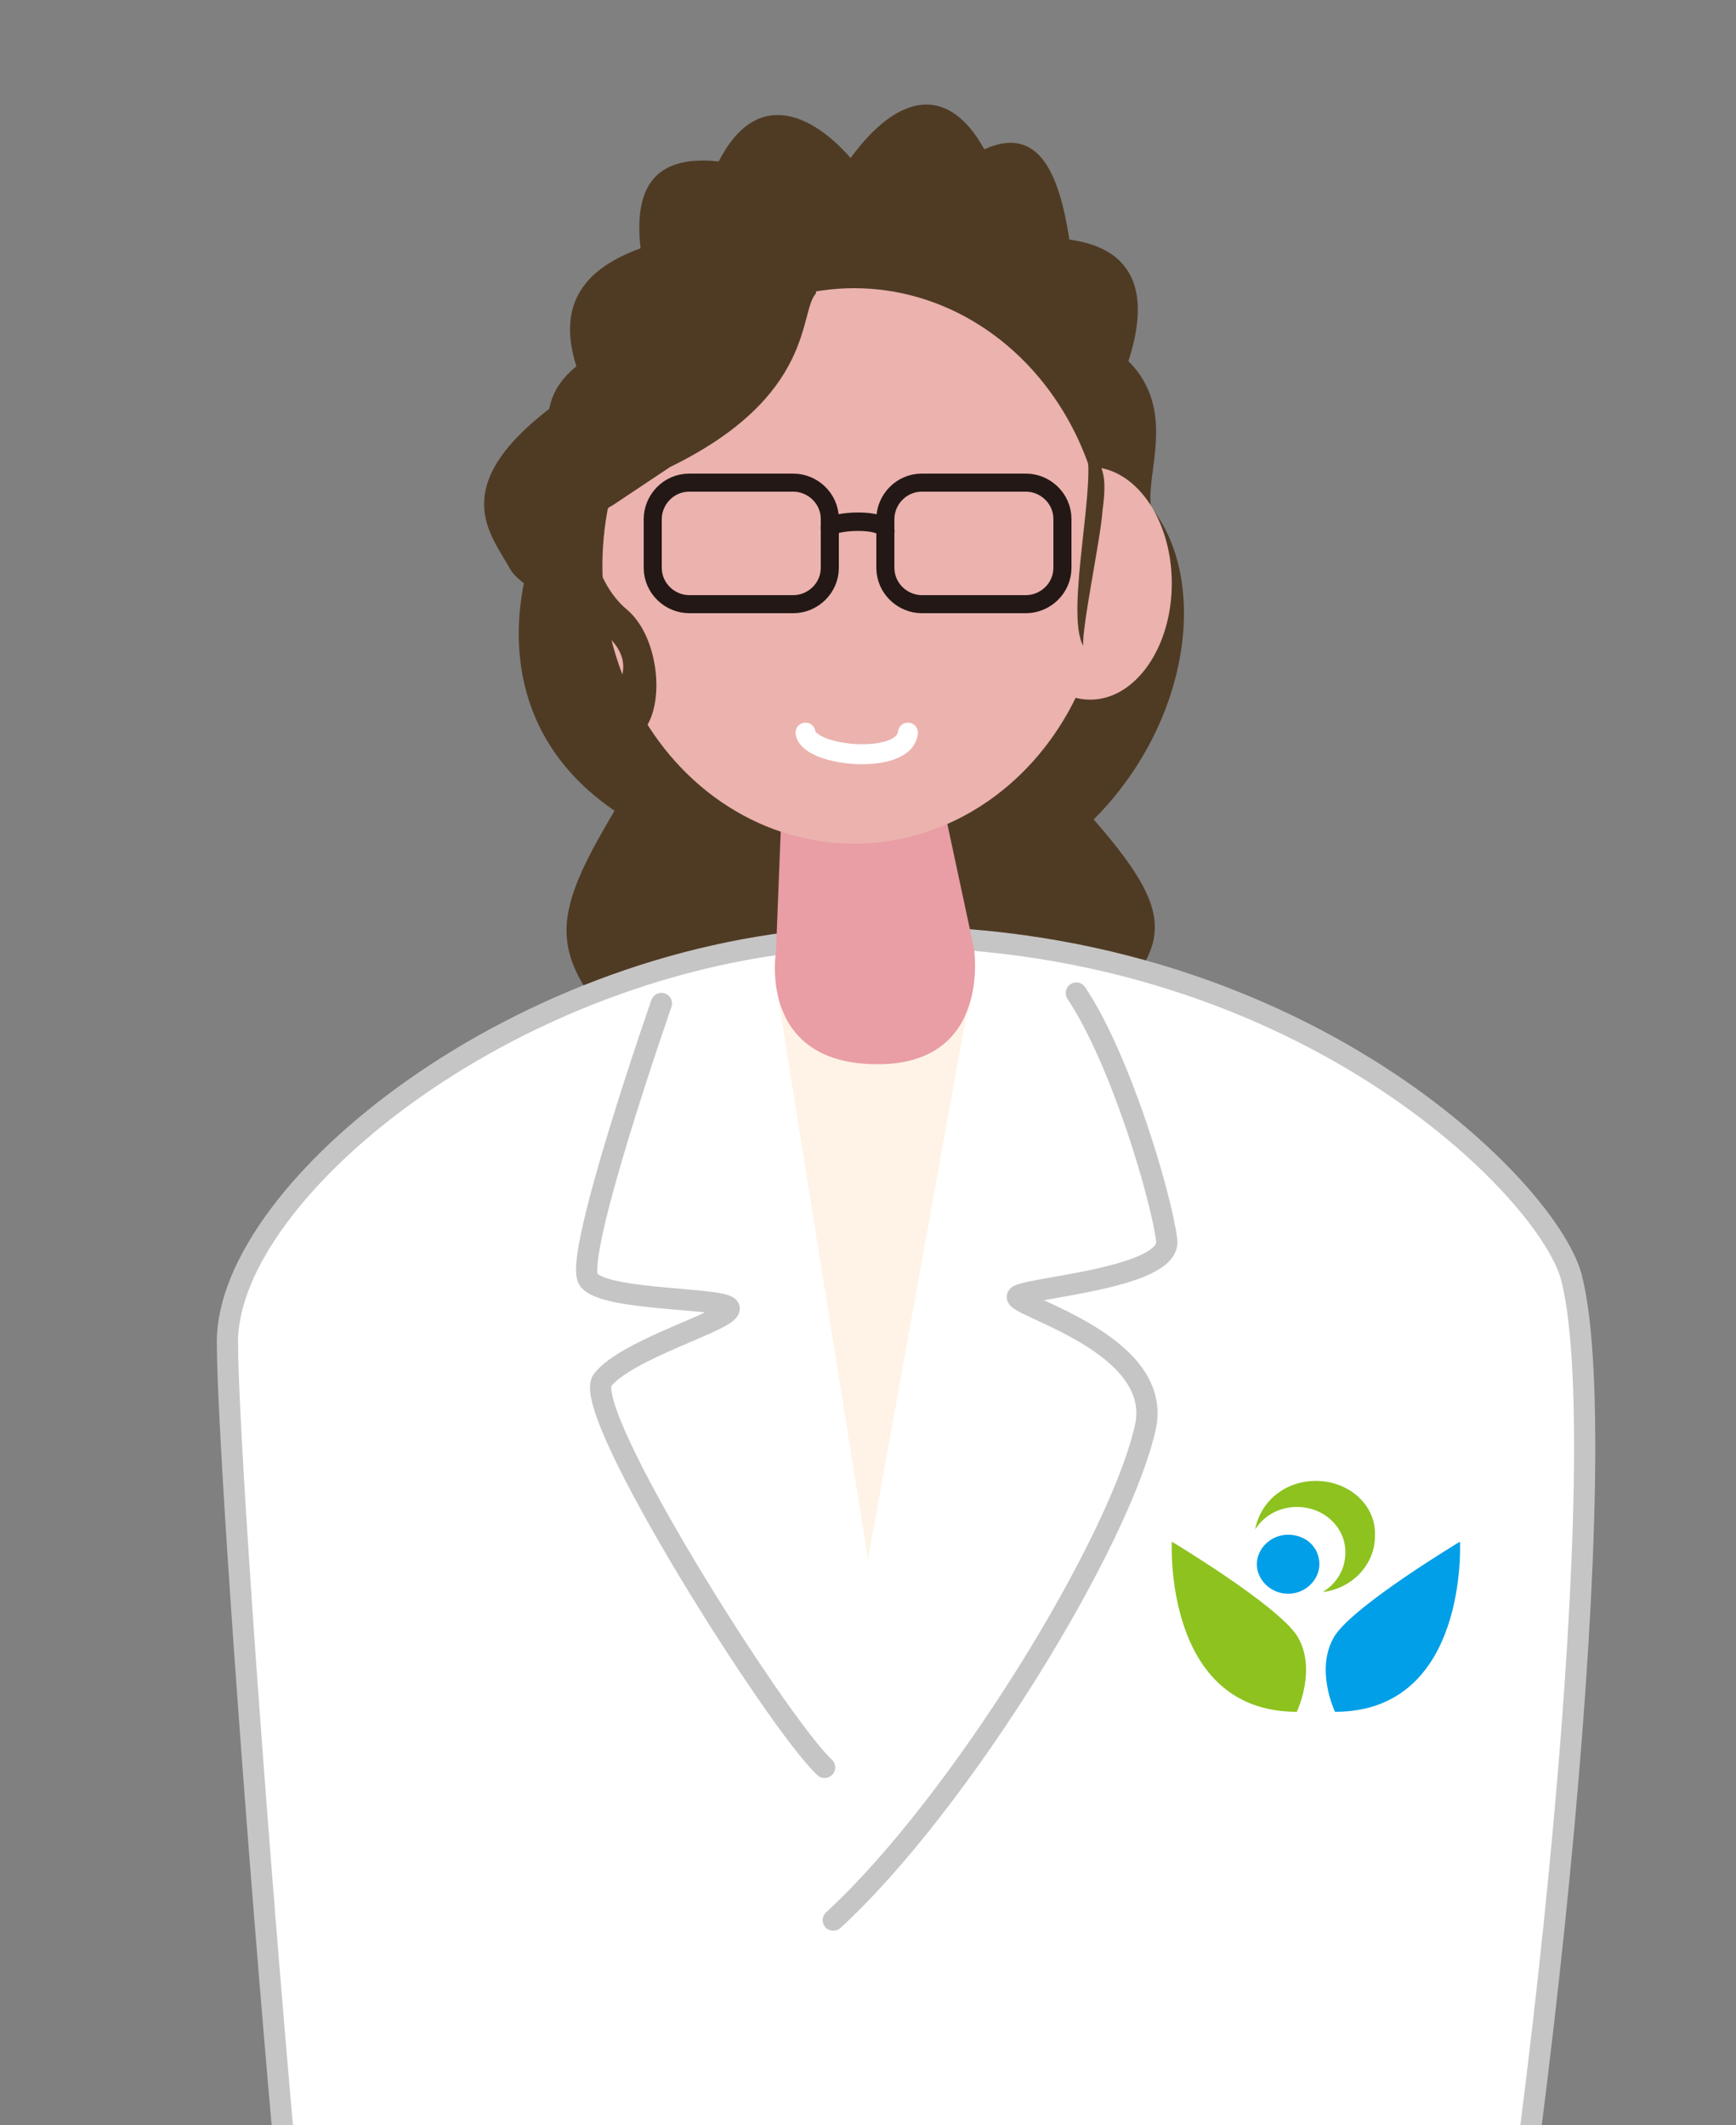 <?xml version="1.0" encoding="utf-8"?>
<!-- Generator: Adobe Illustrator 28.0.0, SVG Export Plug-In . SVG Version: 6.00 Build 0)  -->
<svg version="1.1" id="レイヤー_1" xmlns="http://www.w3.org/2000/svg" xmlns:xlink="http://www.w3.org/1999/xlink" x="0px"
	 y="0px" viewBox="0 0 100 122.4" style="enable-background:new 0 0 100 122.4;" xml:space="preserve">
<rect x="0" y="0" width="100" height="122.4" fill="#808080" stroke="none"/>
<style type="text/css">
	.st0{fill:#FFFFFF;stroke:#C6C5C5;stroke-width:1.5;stroke-linecap:round;stroke-miterlimit:10;}
	.st1{fill:#FFFFFF;stroke:#C6C5C5;stroke-width:1.864;stroke-linecap:round;stroke-miterlimit:10;}
	.st2{fill:#65B8CF;}
	.st3{fill:#24344F;}
	.st4{fill:#E99DA4;}
	.st5{fill:#EBB2AE;}
	.st6{fill:none;stroke:#C6C5C5;stroke-width:1.864;stroke-linecap:round;stroke-miterlimit:10;}
	.st7{clip-path:url(#SVGID_00000089542124362833245230000005884140769832336312_);}
	.st8{clip-path:url(#SVGID_00000119800993396790169490000011520861664565971332_);fill:#8DC21F;}
	.st9{clip-path:url(#SVGID_00000119800993396790169490000011520861664565971332_);fill:#009FE8;}
	.st10{fill:none;stroke:#65B8CF;stroke-width:1.649;stroke-miterlimit:10;}
	.st11{fill:none;stroke:#FFFFFF;stroke-width:1.753;stroke-linecap:round;stroke-miterlimit:10;}
	.st12{fill:#75AF56;}
	.st13{fill:#FFFFFF;}
	.st14{fill:none;stroke:#C6C5C5;stroke-width:1.5;stroke-linecap:round;stroke-miterlimit:10;}
	.st15{clip-path:url(#SVGID_00000163056568573318546730000016136989800249442713_);}
	.st16{clip-path:url(#SVGID_00000148646768319177321730000014913164172246305443_);fill:#8DC21F;}
	.st17{clip-path:url(#SVGID_00000148646768319177321730000014913164172246305443_);fill:#009FE8;}
	.st18{fill:#FBC600;}
	.st19{fill:#C6C5C5;}
	.st20{fill:#E8939C;}
	.st21{fill:#E97779;}
	.st22{fill:#2E99AF;}
	.st23{fill:none;stroke:#FFFFFF;stroke-width:1.429;stroke-linecap:round;stroke-miterlimit:10;}
	.st24{fill:none;stroke:#FFFFFF;stroke-width:0.813;stroke-linecap:round;stroke-miterlimit:10;}
	.st25{fill:none;stroke:#FFFFFF;stroke-width:0.99;stroke-linecap:round;stroke-miterlimit:10;}
	.st26{fill:none;stroke:#FFFFFF;stroke-linecap:round;stroke-miterlimit:10;}
	.st27{fill:#FFFFFF;stroke:#C6C5C5;stroke-width:1.223;stroke-linecap:round;stroke-miterlimit:10;}
	.st28{fill:#CC4493;}
	.st29{fill:none;stroke:#C6C5C5;stroke-width:1.223;stroke-linecap:round;stroke-miterlimit:10;}
	.st30{clip-path:url(#SVGID_00000161613759677584700390000005561048635311123899_);}
	.st31{clip-path:url(#SVGID_00000072966823672056160900000000859035360209084061_);fill:#8DC21F;}
	.st32{clip-path:url(#SVGID_00000072966823672056160900000000859035360209084061_);fill:#009FE8;}
	.st33{fill:none;stroke:#FFFFFF;stroke-width:1.15;stroke-linecap:round;stroke-miterlimit:10;}
	.st34{fill:#FFFFFF;stroke:#C6C5C5;stroke-width:1.349;stroke-linecap:round;stroke-miterlimit:10;}
	.st35{fill:#122E89;}
	.st36{clip-path:url(#SVGID_00000152266524901970493790000003819703856067185076_);}
	.st37{clip-path:url(#SVGID_00000175288833176321538120000006104296278964538256_);fill:#8DC21F;}
	.st38{clip-path:url(#SVGID_00000175288833176321538120000006104296278964538256_);fill:#009FE8;}
	.st39{fill:#4F3B24;}
	.st40{fill:#ECD899;}
	.st41{clip-path:url(#SVGID_00000163067824701479567450000009786017559606769539_);}
	.st42{clip-path:url(#SVGID_00000008122646025493102730000005382101550569610122_);fill:#8DC21F;}
	.st43{clip-path:url(#SVGID_00000008122646025493102730000005382101550569610122_);fill:#009FE8;}
	.st44{fill:none;stroke:#4F3B24;stroke-miterlimit:10;}
	.st45{fill:#3F5C25;}
	.st46{clip-path:url(#SVGID_00000158003717587582996560000005554468132679008673_);}
	.st47{clip-path:url(#SVGID_00000120559832239051472660000016369820220561043606_);fill:#8DC21F;}
	.st48{clip-path:url(#SVGID_00000120559832239051472660000016369820220561043606_);fill:#009FE8;}
	.st49{fill:#5C2552;}
	.st50{clip-path:url(#SVGID_00000098216539674599033370000009061053675585386897_);}
	.st51{clip-path:url(#SVGID_00000178913075515890798990000000611162185628397440_);fill:#8DC21F;}
	.st52{clip-path:url(#SVGID_00000178913075515890798990000000611162185628397440_);fill:#009FE8;}
	.st53{fill:#A8B0BE;}
	.st54{fill:#004E5B;}
	.st55{fill:#6F1422;}
	.st56{clip-path:url(#SVGID_00000018204239694385469710000013722617277450903714_);}
	.st57{clip-path:url(#SVGID_00000163781216242962495020000004903209271166717066_);fill:#8DC21F;}
	.st58{clip-path:url(#SVGID_00000163781216242962495020000004903209271166717066_);fill:#009FE8;}
	.st59{fill:#31AD37;}
	.st60{clip-path:url(#SVGID_00000092422218920839591440000002372484098032310167_);}
	.st61{clip-path:url(#SVGID_00000157305525755195554860000014380219313145233047_);fill:#8DC21F;}
	.st62{clip-path:url(#SVGID_00000157305525755195554860000014380219313145233047_);fill:#009FE8;}
	.st63{fill:none;stroke:#5C2552;stroke-linecap:round;stroke-miterlimit:10;}
	.st64{fill:#FEF3E6;}
	.st65{clip-path:url(#SVGID_00000141451598828522939260000016701355930924845751_);}
	.st66{clip-path:url(#SVGID_00000145059235826233553910000016802713743283487125_);fill:#8DC21F;}
	.st67{clip-path:url(#SVGID_00000145059235826233553910000016802713743283487125_);fill:#009FE8;}
	.st68{fill:none;stroke:#231815;stroke-width:1.04;stroke-linecap:round;stroke-miterlimit:10;}
	.st69{fill:none;stroke:#231815;stroke-width:1.062;stroke-linecap:round;stroke-miterlimit:10;}
	.st70{fill:#BF5EA0;}
	.st71{clip-path:url(#SVGID_00000117673367057312769230000012268788785607896729_);}
	.st72{clip-path:url(#SVGID_00000053512313124810926590000006366876059449010864_);fill:#8DC21F;}
	.st73{clip-path:url(#SVGID_00000053512313124810926590000006366876059449010864_);fill:#009FE8;}
	.st74{fill:#C6CEDA;}
	.st75{clip-path:url(#SVGID_00000161608496407083821630000006747702653565432196_);}
	.st76{clip-path:url(#SVGID_00000163764850601791444810000003198649086330226060_);fill:#8DC21F;}
	.st77{clip-path:url(#SVGID_00000163764850601791444810000003198649086330226060_);fill:#009FE8;}
	.st78{fill:none;stroke:#24344F;stroke-miterlimit:10;}
</style>
<g>
	<path class="st39" d="M66.3,29.2c3.4,4.3,2.2,12.5-3.3,18c5.5,6.3,4.3,7.7-1.8,13.4c-1.6,6.1-3.4,11.9-5.5,16.2
		c-2.1,4.2-4.3,7-6.7,7c-2.4,0-4.6-2.7-6.7-7c-2.1-4.2-3.9-10-5.5-16.2c-5.4-5.5-5.2-7.5-1.4-13.9c-8.2-5.6-5.3-14.8-3.6-17.5
		c1-2.4-1.9-5.4,1.4-8.1c-1.2-3.8,0.7-5.7,3.7-6.8c-0.4-3.5,0.8-5.4,4.5-5c2.2-4.3,5.4-2.7,7.6-0.2c2.7-3.7,5.6-4.3,7.7-0.5
		c3.1-1.4,4.3,1.3,4.9,5.2c3.7,0.5,4.7,3,3.4,7C67.8,23.6,66,27.2,66.3,29.2z"/>
	<path class="st27" d="M49,54C30,54.8,13.1,68.5,13.1,77.3s5,72.7,6.6,73.7l63.8,1.4c5.7-29.9,9.5-69.5,7-78.9
		C89,68.2,73.8,53,49,54z"/>
	<polygon class="st64" points="44.7,56.7 50,89.8 56.2,55.5 	"/>
	<path class="st4" d="M45,47.2l-0.3,7.6c0,0-1.1,6.4,5.7,6.5c6.8,0.1,5.7-6.7,5.7-6.7L54,44.8L45,47.2z"/>
	<ellipse class="st5" cx="49.2" cy="32.6" rx="14.5" ry="16"/>
	<ellipse class="st5" cx="62.8" cy="33.6" rx="4.7" ry="6.7"/>
	<path class="st29" d="M38.1,57.8c0,0-5.1,14.6-4.2,15.9c0.9,1.3,8.3,1,8.1,1.7c-0.1,0.7-5.9,2.3-7.3,4.1
		c-1.3,1.8,10.1,19.8,12.8,22.3"/>
	<path class="st29" d="M62,57.2c2.6,3.9,4.9,11.8,5.2,14.2c0.4,2.3-8.6,2.8-8.6,3.3c0,0.6,8.3,2.7,7.4,7.4
		c-1.4,6.6-10.7,21.8-18,28.5"/>
	<g id="アートワーク_1_00000054944873551480505910000014141604255076305305_">
		<g>
			<defs>
				<rect id="SVGID_00000025413581693644333050000005515216225756565647_" x="67.5" y="85.3" width="16.6" height="13.4"/>
			</defs>
			<clipPath id="SVGID_00000134243522972151615600000001526363994040531127_">
				<use xlink:href="#SVGID_00000025413581693644333050000005515216225756565647_"  style="overflow:visible;"/>
			</clipPath>
			<g style="clip-path:url(#SVGID_00000134243522972151615600000001526363994040531127_);">
				<defs>
					<rect id="SVGID_00000163759856152969305870000011172537136406066111_" x="67.5" y="85.3" width="16.6" height="13.4"/>
				</defs>
				<clipPath id="SVGID_00000109022932259913478290000015916002465701217671_">
					<use xlink:href="#SVGID_00000163759856152969305870000011172537136406066111_"  style="overflow:visible;"/>
				</clipPath>
				<path style="clip-path:url(#SVGID_00000109022932259913478290000015916002465701217671_);fill:#8DC21F;" d="M74.7,98.6
					c0,0,1.2-2.5,0-4.4c-1.2-1.8-7.2-5.4-7.2-5.4S67,98.6,74.7,98.6"/>
				<path style="clip-path:url(#SVGID_00000109022932259913478290000015916002465701217671_);fill:#009FE8;" d="M76.9,98.6
					c0,0-1.2-2.5,0-4.4c1.2-1.8,7.2-5.4,7.2-5.4S84.6,98.6,76.9,98.6"/>
				<path style="clip-path:url(#SVGID_00000109022932259913478290000015916002465701217671_);fill:#009FE8;" d="M76,90.1
					c0,0.9-0.8,1.7-1.8,1.7s-1.8-0.8-1.8-1.7s0.8-1.7,1.8-1.7S76,89.1,76,90.1"/>
				<path style="clip-path:url(#SVGID_00000109022932259913478290000015916002465701217671_);fill:#8DC21F;" d="M75.8,85.3
					c-1.8,0-3.2,1.2-3.5,2.8c0.5-0.8,1.4-1.3,2.4-1.3c1.6,0,2.8,1.2,2.8,2.6c0,1-0.5,1.8-1.3,2.3c1.7-0.2,3-1.6,3-3.2
					C79.3,86.7,77.7,85.3,75.8,85.3"/>
			</g>
		</g>
	</g>
	<path class="st33" d="M46.4,42.2c0.2,1.4,5.7,1.9,5.9,0"/>
	<path class="st39" d="M45.1,16.8c-1.4,1.9-7.2,10-8.5,10.1s-2.6-0.2-2.6-0.2S41.2,16.2,45.1,16.8z"/>
	<g>
		<path class="st68" d="M45.7,34.8h-6c-1.1,0-2.1-0.9-2.1-2.1v-2.8c0-1.1,0.9-2.1,2.1-2.1h6c1.1,0,2.1,0.9,2.1,2.1v2.8
			C47.8,33.9,46.8,34.8,45.7,34.8z"/>
		<path class="st68" d="M59.1,34.8h-6c-1.1,0-2.1-0.9-2.1-2.1v-2.8c0-1.1,0.9-2.1,2.1-2.1h6c1.1,0,2.1,0.9,2.1,2.1v2.8
			C61.2,33.9,60.2,34.8,59.1,34.8z"/>
		<path class="st69" d="M47.8,30.4c0.1-0.4,3.2-0.6,3.2,0.2"/>
	</g>
	<path class="st39" d="M35.3,29.1c-2,1-1,4.5,0.8,6c1.8,1.5,2.2,5.2,1.1,6.8c-1,1.5-0.6,4.5,0.6,5.6c-3.2-1-2.9-6.6-2.2-8
		c1.8-3.4-5-4.7-6.2-6.7c-1.1-2-3.7-4.7,2.3-9.3s15.5-14.1,15.3-6.6c-1,1.1,0,5.9-8.4,10"/>
	<path class="st39" d="M62.5,25.8c0.8,1.5-1.2,9.5-0.1,11.4c-0.1-1,1-6.2,1.1-7.7C63.7,27.9,63.8,26.7,62.5,25.8z"/>
</g>
</svg>
